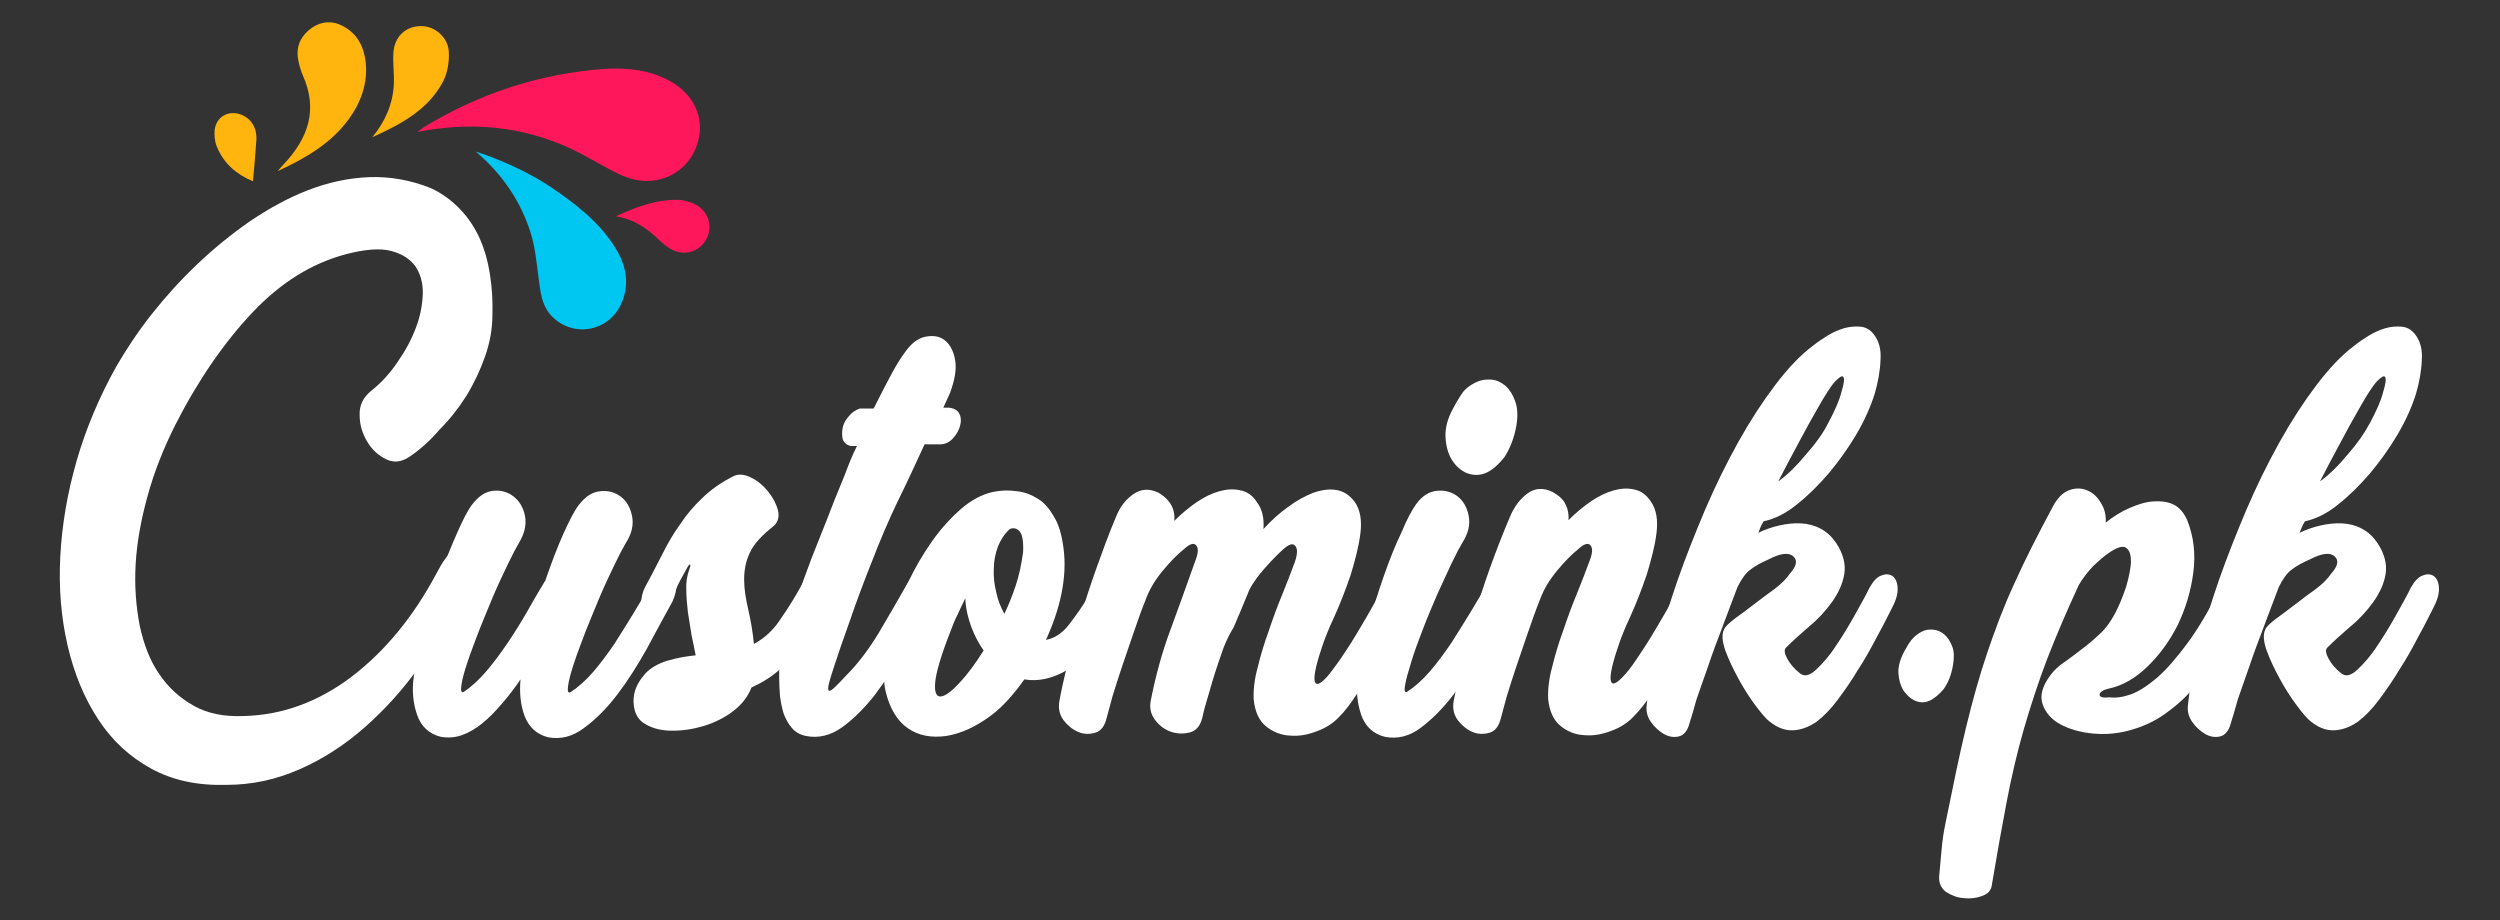 <svg xml:space="preserve" style="enable-background:new 0 0 613.8 226;" viewBox="0 0 613.8 226" y="0px" x="0px" xmlns:xlink="http://www.w3.org/1999/xlink" xmlns="http://www.w3.org/2000/svg" id="Layer_1" version="1.1">
<rect x="0" y="0" width="613.8" height="226" fill="#333333" stroke="none"/>
<style type="text/css">
	.st0{fill:#FFFFFF;}
	.st1{fill:#FF175B;}
	.st2{fill:#00C6F2;}
	.st3{fill:#FFB40E;}
</style>
<g>
	<g>
		<g>
			<path d="M100.6,112.1c-1.9,1.3-3.8,1.6-5.7,0.7c-1.9-0.9-3.5-2.3-4.7-4.3s-1.9-4.1-1.9-6.6c-0.1-2.4,0.9-4.4,2.9-6
				c2.4-1.9,4.5-4.2,6.4-7c1.9-2.7,3.4-5.5,4.5-8.4s1.6-5.6,1.7-8.3c0.1-2.7-0.6-5-1.8-6.8c-1.3-1.8-3.3-3.1-6-3.8s-6.4-0.4-11,0.8
				c-8.4,2.2-16.1,7-23,14.3s-13.3,16.5-19,27.7c-2.9,5.8-5.2,11.6-6.8,17.5c-1.6,5.8-2.6,11.4-2.9,16.7c-0.3,5.3,0.1,10.3,1,15
				c1,4.6,2.5,8.6,4.8,11.9c2.2,3.3,5.1,5.9,8.5,7.8c3.4,1.9,7.5,2.7,12.2,2.5c9.5-0.2,18.4-3.5,26.6-9.7
				c8.2-6.3,15.1-14.7,20.7-25.2c3-5.8,5.6-7.8,7.7-6c0.6,0.4,0.9,1.6,1.1,3.4c0.2,1.8-0.4,4-1.8,6.7c-3.2,6.6-6.9,12.8-11.1,18.6
				c-4.1,5.8-8.7,10.8-13.6,15.1s-10.2,7.7-15.9,10.2c-5.7,2.5-11.6,3.8-17.9,3.8c-7.1,0.2-13.2-1.1-18.5-4s-9.6-6.9-13-12.1
				c-3.4-5.2-5.9-11.2-7.5-18.1c-1.6-6.9-2.2-14.2-1.8-21.8c0.4-7.7,1.7-15.5,4-23.5s5.6-15.8,9.8-23.3c2.4-4.1,5.2-8.4,8.6-12.7
				c3.4-4.3,7.1-8.4,11.2-12.3s8.4-7.4,13-10.6c4.6-3.1,9.3-5.7,14.2-7.6c4.9-1.9,9.9-3,15-3.2s10.2,0.7,15.2,2.7
				c2.8,1.3,5.2,3.1,7.2,5.2c2,2.1,3.6,4.5,4.8,7.2c1.2,2.7,2,5.6,2.5,8.8c0.5,3.2,0.7,6.5,0.6,9.8c0,3.5-0.6,6.9-1.8,10.3
				c-1.2,3.4-2.7,6.6-4.6,9.7c-1.9,3-4.1,5.8-6.6,8.3C105.6,108.2,103.1,110.4,100.6,112.1z" class="st0"></path>
			<path d="M115.9,123.9c1.6-2.1,3.3-3.2,5.2-3.4c1.9-0.2,3.6,0.3,5,1.4s2.4,2.7,2.8,4.8c0.4,2.1-0.1,4.3-1.5,6.6
				c-0.7,1.2-1.6,2.9-2.7,5.2s-2.3,4.8-3.5,7.6s-2.3,5.6-3.5,8.5c-1.1,2.9-2.1,5.5-2.9,7.9s-1.3,4.2-1.5,5.6c-0.2,1.4-0.1,2,0.5,1.8
				c2-1.3,3.8-3,5.6-5.1c1.8-2.1,3.5-4.4,5.2-6.9s3.3-5.1,4.8-7.7c1.5-2.7,3-5.2,4.5-7.7c1.5-4.3,2.9-8.1,4.4-11.4
				c1.5-3.3,2.7-5.7,3.8-7.1c1.6-2.1,3.3-3.2,5.3-3.4c2-0.2,3.7,0.3,5.1,1.4c1.4,1.1,2.3,2.7,2.7,4.8c0.4,2.1-0.1,4.3-1.6,6.6
				c-0.7,1.2-1.6,2.9-2.7,5.2c-1.1,2.3-2.3,4.8-3.5,7.6s-2.3,5.6-3.5,8.5c-1.1,2.9-2.1,5.5-2.9,7.9c-0.8,2.4-1.3,4.2-1.5,5.6
				c-0.2,1.4-0.1,2,0.5,1.8c2-1.3,3.9-3,5.7-5.1s3.5-4.4,5.2-6.9c1.6-2.5,3.2-5.1,4.8-7.7c1.6-2.7,3.1-5.2,4.6-7.7
				c1-1.5,1.9-2.3,2.8-2.6c0.9-0.2,1.6-0.1,2.1,0.5s0.8,1.5,0.9,2.9c0,1.3-0.3,2.8-1,4.3c-2,3.6-4.1,7.5-6.3,11.6
				c-2.3,4.1-4.7,7.9-7.3,11.3c-2.6,3.4-5.3,6.1-8.2,8.2c-2.8,2.1-5.8,2.8-8.8,2.2c-2.7-0.7-4.6-2.4-5.7-5.2c-1-2.7-1.3-5.7-1-9
				c-1.5,2.2-3,4.2-4.6,6c-1.6,1.9-3.2,3.5-4.8,4.8c-1.6,1.3-3.3,2.3-5,2.9c-1.7,0.6-3.5,0.7-5.2,0.4c-2.8-0.7-4.8-2.5-5.8-5.4
				s-1.3-6.1-0.8-9.4c0.5-3.8,1.3-7.9,2.6-12.3c1.2-4.4,2.5-8.5,3.9-12.5s2.8-7.5,4.2-10.6C113.7,127.5,114.9,125.2,115.9,123.9z" class="st0"></path>
			<path d="M163.4,150.2c-0.9,1.1-1.8,1.6-2.7,1.7c-0.9,0.1-1.7-0.3-2.2-1s-0.9-1.6-1-2.9c-0.1-1.2,0.2-2.5,0.9-3.9
				c1.6-2.9,3-5.7,4.3-8.2c1.3-2.6,2.7-5,4.3-7.2c1.5-2.3,3.3-4.4,5.3-6.3c2-2,4.5-3.8,7.6-5.4c1.3-0.7,2.7-0.6,4.4,0.2
				c1.7,0.8,3.1,2,4.3,3.5s2,3,2.4,4.6s0,2.9-1,3.8c-2.9,2.3-4.9,4.4-5.9,6.6c-1,2.1-1.4,4.3-1.4,6.6s0.4,4.7,1,7.3s1.1,5.4,1.4,8.5
				c2.6-1.4,4.8-3.4,6.6-6.2c1.9-2.7,3.8-5.8,5.7-9.3c1-1.8,2-2.8,2.9-3.2c1-0.3,1.8-0.2,2.4,0.4c0.6,0.6,0.9,1.7,1,3.1
				c0,1.4-0.4,3.1-1.3,4.9c-0.8,1.7-1.6,3.4-2.4,5.1c-0.8,1.7-1.7,3.3-2.7,4.6c-2,2.8-3.9,5.2-5.9,6.9c-2,1.8-4.3,3.2-6.9,4.4
				c-0.9,2.3-2.4,4.2-4.5,5.8s-4.5,2.8-7.1,3.6s-5.2,1.2-7.8,1.2s-4.8-0.5-6.6-1.6c-1.3-0.7-2.1-1.7-2.6-3.2
				c-0.4-1.4-0.5-2.9-0.1-4.6c0.4-1.6,1.3-3.1,2.6-4.6c1.3-1.4,3.2-2.5,5.5-3.2c2.4-0.7,4.7-1.1,6.9-1.3c-0.3-1.5-0.6-3.1-1-4.9
				c-0.3-1.8-0.6-3.7-0.9-5.6c-0.2-1.9-0.4-3.8-0.4-5.6c-0.1-1.8,0.2-3.5,0.7-4.9c0.3-0.8,0.4-1.2,0.2-1.3c-0.1-0.1-0.4,0.2-0.8,1
				c-1.2,2.1-2.1,3.8-2.7,5.2C165.5,146.1,164.6,148,163.4,150.2z" class="st0"></path>
			<path d="M206.9,107.8c-0.2-0.9-0.2-1.8,0-2.8s0.7-1.9,1.5-2.8c0.7-0.9,1.6-1.5,2.7-1.9h3.4c1.7-3.4,3.2-6.3,4.5-8.7
				c1.3-2.4,2.3-3.9,2.9-4.7c1.6-2.4,3.3-3.8,5.2-4.2c1.9-0.4,3.5-0.2,4.8,0.8s2.2,2.6,2.6,4.9c0.4,2.3-0.1,5-1.3,8.2l-1.6,3.5h1.5
				c1.3,0.2,2.1,0.7,2.5,1.6s0.4,1.9,0.1,2.9c-0.3,1.1-0.9,2.1-1.7,3s-1.9,1.5-3.2,1.5H227c-2.2,4.7-4.3,9.4-6.6,14
				c-2.2,4.6-4.3,9.5-6.3,14.7c-2,5-3.8,9.8-5.4,14.5c-1.7,4.7-3,8.5-4,11.6c-0.7,2.1-1.1,3.5-1.3,4.4c-0.1,0.9-0.1,1.3,0.2,1.3
				s0.8-0.3,1.5-1s1.6-1.6,2.7-2.8c2.9-2.9,5.6-6.5,8-10.5c2.4-4.1,4.7-8,6.9-11.9c1-1.8,2-2.9,2.9-3.4c1-0.5,1.8-0.5,2.4-0.1
				c0.6,0.4,0.9,1.3,1,2.7c0,1.3-0.3,3-1,4.9c-1.8,3.8-3.8,7.8-6,11.9c-2.3,4.1-4.7,7.9-7.2,11.2c-2.6,3.3-5.3,6-8.1,8
				s-5.8,2.7-8.8,2.1c-1.5-0.3-2.7-1-3.5-2c-0.9-1-1.5-2.2-2-3.5c-0.4-1.3-0.7-2.8-0.9-4.3c-0.1-1.6-0.2-3.1-0.2-4.6
				c0-0.9,0-2,0.1-3.5c0-1.4,0.3-3,0.7-4.6c0.6-2.3,1.3-4.8,2.3-7.6c0.9-2.8,2-5.7,3.1-8.8s2.3-6.2,3.6-9.4s2.5-6.3,3.7-9.4l2.8-6.9
				c0.8-2.2,1.7-4.4,2.8-6.6h-1.5C207.9,109.3,207.2,108.7,206.9,107.8z" class="st0"></path>
			<path d="M261.1,134.5c0.5,3.6,0.3,7.4-0.5,11.3c-0.8,3.9-2.1,7.6-3.8,11.3c2.2-0.4,4.1-1.7,5.7-3.8
				c1.7-2.2,3.2-4.4,4.6-6.6c0.7-1.1,1.5-1.6,2.4-1.7c0.9,0,1.6,0.3,2.2,1s1,1.6,1.2,2.8s-0.1,2.4-0.7,3.7c-2.9,5.7-6.3,9.6-10,11.9
				c-3.7,2.2-7.3,3-10.7,2.4c-2.7,3.8-5.4,6.8-8.1,8.8c-3.7,2.8-7.4,4.5-11.1,5.1c-3.7,0.5-6.8-0.1-9.4-1.9
				c-2.6-1.8-4.4-4.8-5.4-8.8c-1-4.1-0.6-9.3,1.2-15.5c1-3.8,2.4-7.6,4.2-11.4c1.8-3.8,3.8-7.2,6-10.3s4.6-5.7,7.1-7.9
				c2.6-2.2,5.1-3.5,7.7-4.1c2-0.4,3.9-0.5,5.9-0.2c2,0.2,3.7,0.9,5.3,1.9c1.6,1,2.9,2.6,4,4.6C259.9,128.7,260.7,131.3,261.1,134.5
				z M233.4,154.9c-2.4,6.1-3.6,10.3-3.8,12.7s0.3,3.5,1.4,3.4c1.1-0.1,2.7-1.3,4.6-3.4c2-2.1,3.9-4.7,5.9-7.9
				c-1.2-1.7-2.2-3.6-3-5.7c-0.8-2.2-1.4-4.5-1.5-7.1c-0.7,1.4-1.3,2.7-1.9,4C234.4,152.2,233.9,153.6,233.4,154.9z M251.2,135.5
				c0.1-2.7-0.2-4.3-0.9-5.1c-0.7-0.7-1.5-0.9-2.4-0.5c-1.3,1.2-2.2,2.6-2.9,4.3c-0.6,1.7-1,3.5-1,5.4c-0.1,1.9,0.1,3.9,0.6,5.8
				c0.4,2,1.1,3.7,2,5.3c1.1-2.3,2-4.6,2.8-7C250.2,141.3,250.8,138.5,251.2,135.5z" class="st0"></path>
			<path d="M299.9,160.5c-1.1,3.1-2.1,6.2-2.9,9.1c-0.9,2.9-1.5,5.1-1.8,6.6c-0.5,2-1.5,3.2-3,3.6
				c-1.5,0.4-3,0.4-4.6-0.1c-1.5-0.5-2.8-1.4-3.9-2.8c-1.1-1.4-1.5-2.9-1.2-4.7c1.2-6.2,2.8-12,4.8-17.4s4-11,6.1-16.9
				c0.8-2,0.9-3.3,0.3-4s-1.6-0.4-3.1,1c-1.5,1.2-3.2,2.9-5.1,5.2s-3.3,4.6-4.2,7.1c-1.1,2.7-2.1,5.6-3.1,8.5s-1.9,5.6-2.8,8.2
				c-0.9,2.6-1.6,5-2.3,7.2c-0.6,2.2-1.1,4-1.4,5.2c-0.5,2-1.4,3.2-2.8,3.6c-1.4,0.4-2.8,0.4-4.2-0.2c-1.4-0.6-2.6-1.6-3.6-2.9
				c-1-1.4-1.3-2.9-1-4.7c0.5-2.7,1.2-5.9,2.1-9.4s1.9-7.3,3.1-11.3s2.5-8,4-12.2s3-8.3,4.7-12.3c1-2.5,2.4-4.3,4.3-5.6
				c1.9-1.3,3.9-1.4,6.2-0.3c2.8,1.7,4.1,4,3.8,6.9c1.8-1.8,3.6-3.3,5.5-4.6c1.9-1.3,3.8-2.2,5.6-2.7c1.8-0.5,3.5-0.6,5.2-0.2
				c1.6,0.3,3,1.3,4,2.9c1.3,1.7,1.8,3.9,1.6,6.6c1.9-2.1,3.9-3.9,6-5.4c2.1-1.6,4.2-2.7,6.2-3.5c2-0.7,3.9-1,5.7-0.7
				c1.8,0.3,3.3,1.3,4.5,2.9c1.4,2,1.8,4.6,1.4,7.8c-0.4,3.2-1.3,6.6-2.4,10.2c-1.2,3.5-2.5,6.9-4,10.2c-1.5,3.2-2.5,5.8-3.1,7.7
				c-1.5,4.4-2,7.2-1.7,8.2c0.3,1.1,1.3,0.7,2.9-1c0.9-1,1.9-2.4,3.2-4.2c1.2-1.8,2.5-3.7,3.7-5.7s2.4-4,3.6-6.1s2.2-3.9,3.1-5.6
				c0.9-1.6,1.8-2.6,2.9-2.9c1-0.4,1.9-0.3,2.7,0.2c0.7,0.5,1.2,1.5,1.3,2.8c0.1,1.3-0.3,2.9-1.3,4.6c-1.1,1.9-2.2,4-3.5,6.4
				c-1.2,2.4-2.5,4.9-3.9,7.4s-2.8,4.9-4.3,7.1c-1.5,2.3-2.9,4.2-4.4,5.7c-1.4,1.5-3.2,2.7-5.4,3.5c-2.3,0.9-4.5,1.3-6.7,1.1
				c-2.2-0.1-4.2-0.9-5.9-2.3c-1.7-1.4-2.7-3.6-3-6.6c-0.1-2.4,0.2-5,1-7.9c0.7-2.9,1.6-5.9,2.7-8.9c1-3,2.1-6,3.3-8.9
				c1.2-2.9,2.2-5.6,3.1-8c0.7-2,0.7-3.3,0.1-4s-1.6-0.4-3.1,1c-1.2,1.1-2.6,2.5-4.2,4.3s-3,3.6-4,5.6c-1.3,3.2-2.6,6.3-3.8,9.1
				C301.3,156.6,300.4,158.9,299.9,160.5z" class="st0"></path>
			<path d="M347.6,123.9c1.5-2.1,3.2-3.2,5.2-3.4c2-0.2,3.7,0.3,5.1,1.4s2.3,2.7,2.7,4.8c0.4,2.1-0.1,4.3-1.6,6.6
				c-0.7,1.2-1.6,2.9-2.7,5.2s-2.2,4.8-3.5,7.6c-1.2,2.8-2.4,5.6-3.5,8.5s-2.1,5.5-2.8,7.9c-0.7,2.4-1.3,4.2-1.5,5.6
				c-0.3,1.4-0.1,2,0.4,1.8c2-1.3,3.9-3,5.7-5.1c1.8-2.1,3.5-4.4,5.2-6.9c1.6-2.5,3.2-5.1,4.8-7.7c1.6-2.7,3.1-5.2,4.6-7.7
				c1-1.5,1.9-2.3,2.8-2.6c0.9-0.2,1.6-0.1,2.1,0.5s0.8,1.5,0.9,2.9c0,1.3-0.3,2.8-1,4.3c-2,3.6-4.1,7.5-6.3,11.6
				c-2.3,4.1-4.7,7.9-7.3,11.3c-2.6,3.4-5.3,6.1-8.1,8.2c-2.8,2.1-5.7,2.8-8.8,2.2c-2.8-0.7-4.8-2.5-5.8-5.4s-1.3-6.1-0.8-9.4
				c0.5-3.8,1.3-7.9,2.5-12.3c1.2-4.4,2.5-8.5,3.9-12.5s2.8-7.5,4.3-10.6C345.4,127.5,346.7,125.2,347.6,123.9z M364.6,116.2
				c-1.6,0.6-3.1,0.5-4.6-0.1c-1.5-0.7-2.7-1.8-3.6-3.3s-1.4-3.4-1.5-5.5c-0.1-2.2,0.5-4.5,1.8-6.9c0.9-1.7,1.7-3,2.4-4
				c0.7-1,1.8-1.8,3.2-2.5c1.2-0.6,2.4-0.8,3.8-0.7s2.5,0.7,3.5,1.5c1,0.9,1.8,2.1,2.4,3.8c0.6,1.6,0.7,3.6,0.3,6
				c-0.5,2.9-1.5,5.5-2.9,7.7C367.8,114.2,366.2,115.6,364.6,116.2z" class="st0"></path>
			<path d="M370.8,126.7c1.1-2.5,2.5-4.3,4.3-5.6c1.8-1.3,3.9-1.4,6.1-0.3c1.6,0.9,2.7,1.9,3.2,3.1
				c0.6,1.2,0.8,2.5,0.7,3.8c1.8-1.8,3.6-3.3,5.5-4.6c1.9-1.3,3.8-2.2,5.6-2.7c1.8-0.5,3.5-0.6,5.1-0.2c1.6,0.3,2.9,1.3,4,2.9
				c1.4,2,1.8,4.6,1.4,7.8c-0.4,3.2-1.3,6.6-2.4,10.2c-1.2,3.5-2.5,6.9-4,10.2c-1.5,3.2-2.5,5.8-3.1,7.7c-1.5,4.4-2,7.2-1.7,8.2
				c0.3,1.1,1.3,0.7,2.9-1c1-1,2.1-2.4,3.3-4.2c1.2-1.8,2.5-3.7,3.7-5.7s2.4-4,3.6-6.1s2.2-3.9,2.9-5.6c0.9-1.6,1.9-2.6,2.9-2.9
				c1.1-0.4,2-0.3,2.7,0.2s1.2,1.5,1.3,2.8c0.1,1.3-0.3,2.9-1.3,4.6c-1.1,1.9-2.2,4-3.5,6.4c-1.2,2.4-2.6,4.9-4,7.4
				s-2.9,4.9-4.4,7.1c-1.5,2.3-3,4.2-4.5,5.7c-1.4,1.5-3.2,2.7-5.4,3.5c-2.3,0.9-4.5,1.3-6.7,1.1c-2.2-0.1-4.2-0.9-5.9-2.3
				c-1.7-1.4-2.7-3.6-3-6.6c-0.1-2.4,0.2-5,1-7.9c0.7-2.9,1.6-5.9,2.7-8.9c1-3,2.1-6,3.3-8.9c1.2-2.9,2.2-5.6,3.1-8
				c0.8-2,0.9-3.3,0.3-4s-1.6-0.4-3.1,1c-1.5,1.2-3.2,2.9-5.1,5.2s-3.3,4.6-4.2,7.1c-1.1,2.7-2.1,5.6-3.1,8.5s-1.9,5.6-2.8,8.2
				c-0.9,2.6-1.6,5-2.3,7.2c-0.6,2.2-1.1,4-1.4,5.2c-0.5,2-1.4,3.2-2.8,3.6c-1.4,0.4-2.8,0.4-4.2-0.2c-1.4-0.6-2.6-1.6-3.6-2.9
				c-1-1.4-1.3-2.9-1-4.7c0.5-2.7,1.2-5.9,2-9.4s1.8-7.3,3-11.3s2.5-8,4-12.2C367.5,134.8,369.1,130.7,370.8,126.7z" class="st0"></path>
			<path d="M414.8,177.6c-0.5,1.9-1.4,2.9-2.6,3.2s-2.5,0.1-3.7-0.6c-1.2-0.7-2.3-1.7-3.2-3c-0.9-1.3-1.2-2.7-1-4.2
				c0.4-4,1.3-8.7,2.6-14c1.3-5.3,3-10.8,5-16.6c2-5.7,4.3-11.5,6.8-17.4c2.5-5.8,5.2-11.3,8.1-16.5s5.9-9.8,9-13.9s6.2-7.4,9.3-9.7
				c1.1-0.9,2.3-1.7,3.6-2.5c1.3-0.8,2.7-1.4,4-1.8c1.4-0.4,2.7-0.5,4-0.4s2.4,0.7,3.2,1.7c1.4,1.7,2,3.8,1.8,6.5
				c-0.1,2.7-0.6,5.4-1.4,8.2c-1,3.2-2.5,6.6-4.5,10s-4.3,6.6-6.8,9.6c-2.5,2.9-5.1,5.5-7.9,7.7c-2.7,2.2-5.4,3.5-8.1,4.1
				c-0.5,0.8-0.9,1.7-1.3,2.8c1.7-0.8,3.4-1.4,5.2-1.8c1.8-0.4,3.6-0.6,5.3-0.5c1.7,0.1,3.3,0.5,4.8,1.3s2.7,1.9,3.8,3.5
				c1.8,2.7,2.4,5.3,2,7.7s-1.5,4.7-3,6.8c-1.6,2.2-3.4,4.2-5.6,6c-2.2,1.9-4.1,3.6-5.7,5.2c-0.5,0.5-0.4,1.4,0.3,2.7
				c0.7,1.3,1.7,2.5,3.1,3.6c1.1,0.9,2.4,0.6,4-0.9s3.3-3.4,4.9-5.9c1.7-2.5,3.2-5,4.7-7.7s2.7-4.8,3.5-6.5c0.9-1.6,1.8-2.6,2.9-3
				c1-0.4,1.9-0.4,2.7,0.1c0.7,0.5,1.2,1.4,1.3,2.8c0.1,1.4-0.3,3-1.3,4.9c-1.1,2.2-2.3,4.6-3.8,7.3c-1.4,2.7-2.9,5.4-4.6,8
				c-1.6,2.7-3.3,5.1-5,7.4c-1.7,2.3-3.5,4.1-5.2,5.4c-1.9,1.3-3.8,2-5.7,2.1c-2,0.1-3.9-0.6-5.9-2.2c-0.8-0.6-1.9-1.9-3.4-3.9
				s-2.9-4.2-4.2-6.6c-1.3-2.4-2.4-4.7-3.2-6.9c-0.8-2.3-0.9-4-0.3-5.2c0.3-0.7,1.2-1.5,2.6-2.6c1.4-1,3-2.2,4.7-3.5
				s3.4-2.6,5.1-3.8c1.7-1.3,2.9-2.5,3.7-3.7c1.7-1.9,2-3.3,0.9-4.3s-3.1-0.8-6,0.7c-2,0.9-3.5,1.7-4.6,2.6
				c-1.1,0.8-2.1,2.2-3.1,4.2c-1.2,3.1-2.4,6.4-3.7,9.8c-1.3,3.4-2.5,6.6-3.5,9.6c-1.1,3-2,5.8-2.9,8.3
				C415.8,174.4,415.2,176.3,414.8,177.6z M448.9,103.8c1.6-3,2.7-5.5,3.2-7.5c0.6-2,0.8-3.2,0.5-3.7c-0.2-0.5-0.9-0.1-2,1
				c-1.1,1.2-2.5,3.4-4.3,6.6c-1.4,2.4-3,5.3-4.8,8.7c-1.8,3.4-3.5,6.5-4.9,9.3c2.2-1.6,4.4-3.7,6.7-6.5
				C445.7,109,447.6,106.4,448.9,103.8z" class="st0"></path>
			<path d="M489,217.5c-0.2,1.2-1,2-2.4,2.5s-2.9,0.7-4.5,0.5c-1.6-0.1-3-0.7-4.3-1.5c-1.2-0.9-1.8-2.2-1.7-3.8
				c0.2-2.2,0.4-4.3,0.6-6.6c0.2-2.2,0.5-4.4,1-6.7c1.8-8.9,3.4-16.7,5-23.3s3.3-12.7,5.2-18.3c1.9-5.6,4-11.3,6.6-16.9
				c2.5-5.6,5.7-11.9,9.5-19c1.1-2.1,2.4-3.4,3.9-4s3-0.6,4.3-0.1c1.4,0.5,2.6,1.5,3.5,3c1,1.5,1.4,3.1,1.3,5
				c1.9-1.5,3.8-2.7,5.9-3.6c2.1-0.9,4-1.5,5.9-1.6s3.5,0.1,4.9,0.8c1.4,0.7,2.5,2,3.3,3.8c1.6,4,2.1,8.3,1.5,12.9
				c-0.6,4.6-1.9,8.8-3.8,12.8c-2,4-4.5,7.4-7.5,10.3c-3,2.9-6.2,4.7-9.6,5.4c-1.3,0.3-2,0.8-2.1,1.4c-0.1,0.6,0.7,0.9,2.4,0.7
				c1.5,0.2,3.2,0,5.2-0.7s4.1-2.1,6.5-4.1c2.4-2.1,4.8-4.9,7.4-8.4c2.6-3.5,5.3-8,8-13.5c0.9-1.6,1.8-2.6,2.9-3
				c1-0.4,1.9-0.4,2.7,0.1c0.7,0.5,1.2,1.4,1.3,2.8c0.1,1.4-0.2,3-1.1,4.9c-1.5,3-3.1,6.1-4.9,9.3c-1.8,3.1-3.8,6.1-6,8.8
				s-4.6,5.1-7.3,7.1c-2.7,2.1-5.6,3.6-9,4.6c-3.2,1-6.5,1.3-9.7,1s-5.9-1.1-8.1-2.3s-3.6-2.9-4.3-4.9c-0.7-2.1-0.1-4.4,1.9-7.1
				c0.9-1.2,2-2.3,3.4-3.2c1.4-1,2.8-2,4.3-3.2c1.5-1.1,3-2.4,4.5-3.8c1.5-1.4,2.7-3.1,3.8-5.2c1-1.9,1.8-4,2.6-6.3
				c0.7-2.4,1.1-4.4,1.2-6.1c0-1.7-0.3-2.9-1.2-3.5c-0.8-0.6-2.3-0.1-4.3,1.3c-1.2,0.8-2.4,1.9-3.8,3.2c-1.3,1.4-2.5,2.9-3.5,4.6
				c-2.9,6.3-5.5,12.3-7.7,18s-4.1,11.6-5.8,17.4c-1.7,5.9-3.1,12-4.3,18.3C491.4,203.6,490.2,210.3,489,217.5z" class="st0"></path>
			<path d="M547.7,177.6c-0.5,1.9-1.4,2.9-2.6,3.2c-1.2,0.3-2.5,0.1-3.7-0.6c-1.2-0.7-2.3-1.7-3.2-3s-1.2-2.7-1-4.2
				c0.4-4,1.3-8.7,2.6-14s3-10.8,5-16.6c2-5.7,4.3-11.5,6.8-17.4c2.5-5.8,5.2-11.3,8.1-16.5c2.9-5.2,5.9-9.8,9-13.9s6.2-7.4,9.3-9.7
				c1.1-0.9,2.3-1.7,3.6-2.5s2.7-1.4,4-1.8c1.4-0.4,2.7-0.5,4-0.4s2.4,0.7,3.2,1.7c1.4,1.7,2,3.8,1.8,6.5c-0.1,2.7-0.6,5.4-1.4,8.2
				c-1,3.2-2.5,6.6-4.5,10s-4.3,6.6-6.8,9.6c-2.5,2.9-5.1,5.5-7.9,7.7c-2.7,2.2-5.4,3.5-8.1,4.1c-0.5,0.8-0.9,1.7-1.3,2.8
				c1.7-0.8,3.4-1.4,5.2-1.8c1.8-0.4,3.6-0.6,5.3-0.5s3.3,0.5,4.8,1.3s2.7,1.9,3.8,3.5c1.8,2.7,2.4,5.3,2,7.7s-1.5,4.7-3,6.8
				c-1.6,2.2-3.4,4.2-5.6,6c-2.2,1.9-4.1,3.6-5.7,5.2c-0.5,0.5-0.4,1.4,0.3,2.7s1.7,2.5,3.1,3.6c1.1,0.9,2.4,0.6,4-0.9
				s3.3-3.4,4.9-5.9c1.7-2.5,3.2-5,4.7-7.7s2.7-4.8,3.5-6.5c0.9-1.6,1.8-2.6,2.9-3c1-0.4,1.9-0.4,2.7,0.1c0.7,0.5,1.2,1.4,1.3,2.8
				c0.1,1.4-0.3,3-1.3,4.9c-1.1,2.2-2.3,4.6-3.8,7.3c-1.4,2.7-2.9,5.4-4.6,8c-1.6,2.7-3.3,5.1-5,7.4c-1.7,2.3-3.5,4.1-5.2,5.4
				c-1.9,1.3-3.8,2-5.7,2.1c-2,0.1-3.9-0.6-5.9-2.2c-0.8-0.6-1.9-1.9-3.4-3.9s-2.9-4.2-4.2-6.6c-1.3-2.4-2.4-4.7-3.2-6.9
				c-0.8-2.3-0.9-4-0.3-5.2c0.3-0.7,1.2-1.5,2.6-2.6c1.4-1,3-2.2,4.7-3.5s3.4-2.6,5.1-3.8c1.7-1.3,2.9-2.5,3.7-3.7
				c1.7-1.9,2-3.3,0.9-4.3s-3.1-0.8-6,0.7c-2,0.9-3.5,1.7-4.6,2.6c-1.1,0.8-2.1,2.2-3.1,4.2c-1.2,3.1-2.4,6.4-3.7,9.8
				c-1.3,3.4-2.5,6.6-3.5,9.6c-1.1,3-2,5.8-2.9,8.3C548.7,174.4,548.1,176.3,547.7,177.6z M581.9,103.8c1.6-3,2.7-5.5,3.2-7.5
				c0.6-2,0.8-3.2,0.5-3.7c-0.2-0.5-0.9-0.1-2,1c-1.1,1.2-2.5,3.4-4.3,6.6c-1.4,2.4-3,5.3-4.8,8.7c-1.8,3.4-3.5,6.5-4.9,9.3
				c2.2-1.6,4.4-3.7,6.7-6.5C578.7,109,580.5,106.4,581.9,103.8z" class="st0"></path>
		</g>
		<g>
			<path d="M473.6,172.1c-1.2,0.5-2.4,0.4-3.5-0.1s-2-1.4-2.8-2.5c-0.7-1.2-1.1-2.6-1.2-4.2c-0.1-1.6,0.4-3.4,1.4-5.3
				c0.7-1.3,1.3-2.3,1.9-3s1.4-1.4,2.4-1.9c0.9-0.5,1.9-0.6,2.9-0.5s1.9,0.5,2.7,1.2c0.8,0.7,1.4,1.6,1.9,2.9
				c0.5,1.2,0.5,2.8,0.2,4.6c-0.4,2.3-1.1,4.2-2.3,5.9C476,170.6,474.8,171.6,473.6,172.1z" class="st0"></path>
		</g>
	</g>
	<g>
		<g>
			<g>
				<path d="M102.5,32.4c12.1-2.4,23.7-1.6,34.9,2.9c4.3,1.7,8.2,4.1,12.3,6.3c2.6,1.4,5.2,2.6,8.2,2.8
					c6.2,0.4,11.7-3.4,13.4-9.4c1.8-6-0.9-11.8-6.8-15.1c-4.9-2.7-10.3-3.3-15.8-3c-16,1.1-30.9,6-44.6,14.3
					C103.7,31.5,103.2,31.9,102.5,32.4z" class="st1"></path>
			</g>
		</g>
		<g>
			<g>
				<path d="M151.2,53.1c4.4,0.7,7.6,2.9,10.5,5.7c0.8,0.8,1.7,1.5,2.6,2.1c3.4,2.2,7.4,1.1,9.2-2.3
					c1.7-3.4,0.2-7.3-3.6-8.8c-0.9-0.3-1.9-0.6-2.8-0.7C161.5,48.8,156.5,50.7,151.2,53.1z" class="st1"></path>
			</g>
		</g>
		<g>
			<g>
				<path d="M116.8,37.2c6.6,5.6,11.3,12.5,13.7,20.7c1,3.5,1.3,7.2,1.8,10.9c0.4,2.9,0.7,5.8,2.6,8.2
					c5.2,6.2,14.7,4.7,17.8-2.8c1.9-4.7,1-9.1-1.6-13.3c-4-6.5-10-11-16.2-15.2C129.2,42,123.1,39.3,116.8,37.2z" class="st2"></path>
			</g>
		</g>
		<g>
			<path d="M110.2,12.9c-0.1-3.7-3.4-6.5-6.8-6.5c-3.7,0-6.5,2.5-6.8,6.4c-0.2,2.5,0.2,5.1,0.1,7.7
				c-0.2,5-2.1,9.3-5.3,13.2c7-3.2,13.8-6.7,17.5-13.9C109.9,17.7,110.3,15.2,110.2,12.9z" class="st3"></path>
		</g>
		<g>
			<path d="M89.8,15.4c-0.4-3.8-2-7.1-5.6-9C81.6,5,79,5.2,76.6,6.8c-2.4,1.7-3.8,4-3.5,7.1c0.2,1.5,0.6,3.1,1.2,4.5
				c3.9,8.6,1.3,15.7-4.8,22.1c-0.5,0.5-0.9,1-1.3,1.5c6.7-3.1,13-6.7,17.4-12.7C88.6,25.2,90.3,20.5,89.8,15.4z" class="st3"></path>
		</g>
		<g>
			<path d="M59.1,28.1c-3.1-1.1-6,0.6-6.4,3.8c-0.1,1.3,0,2.8,0.5,4c1.7,4.3,5,7,8.9,8.6c0.3-3.2,0.6-6.4,0.8-9.6
				C63.3,31.7,61.8,29.1,59.1,28.1z" class="st3"></path>
		</g>
	</g>
</g>
</svg>
